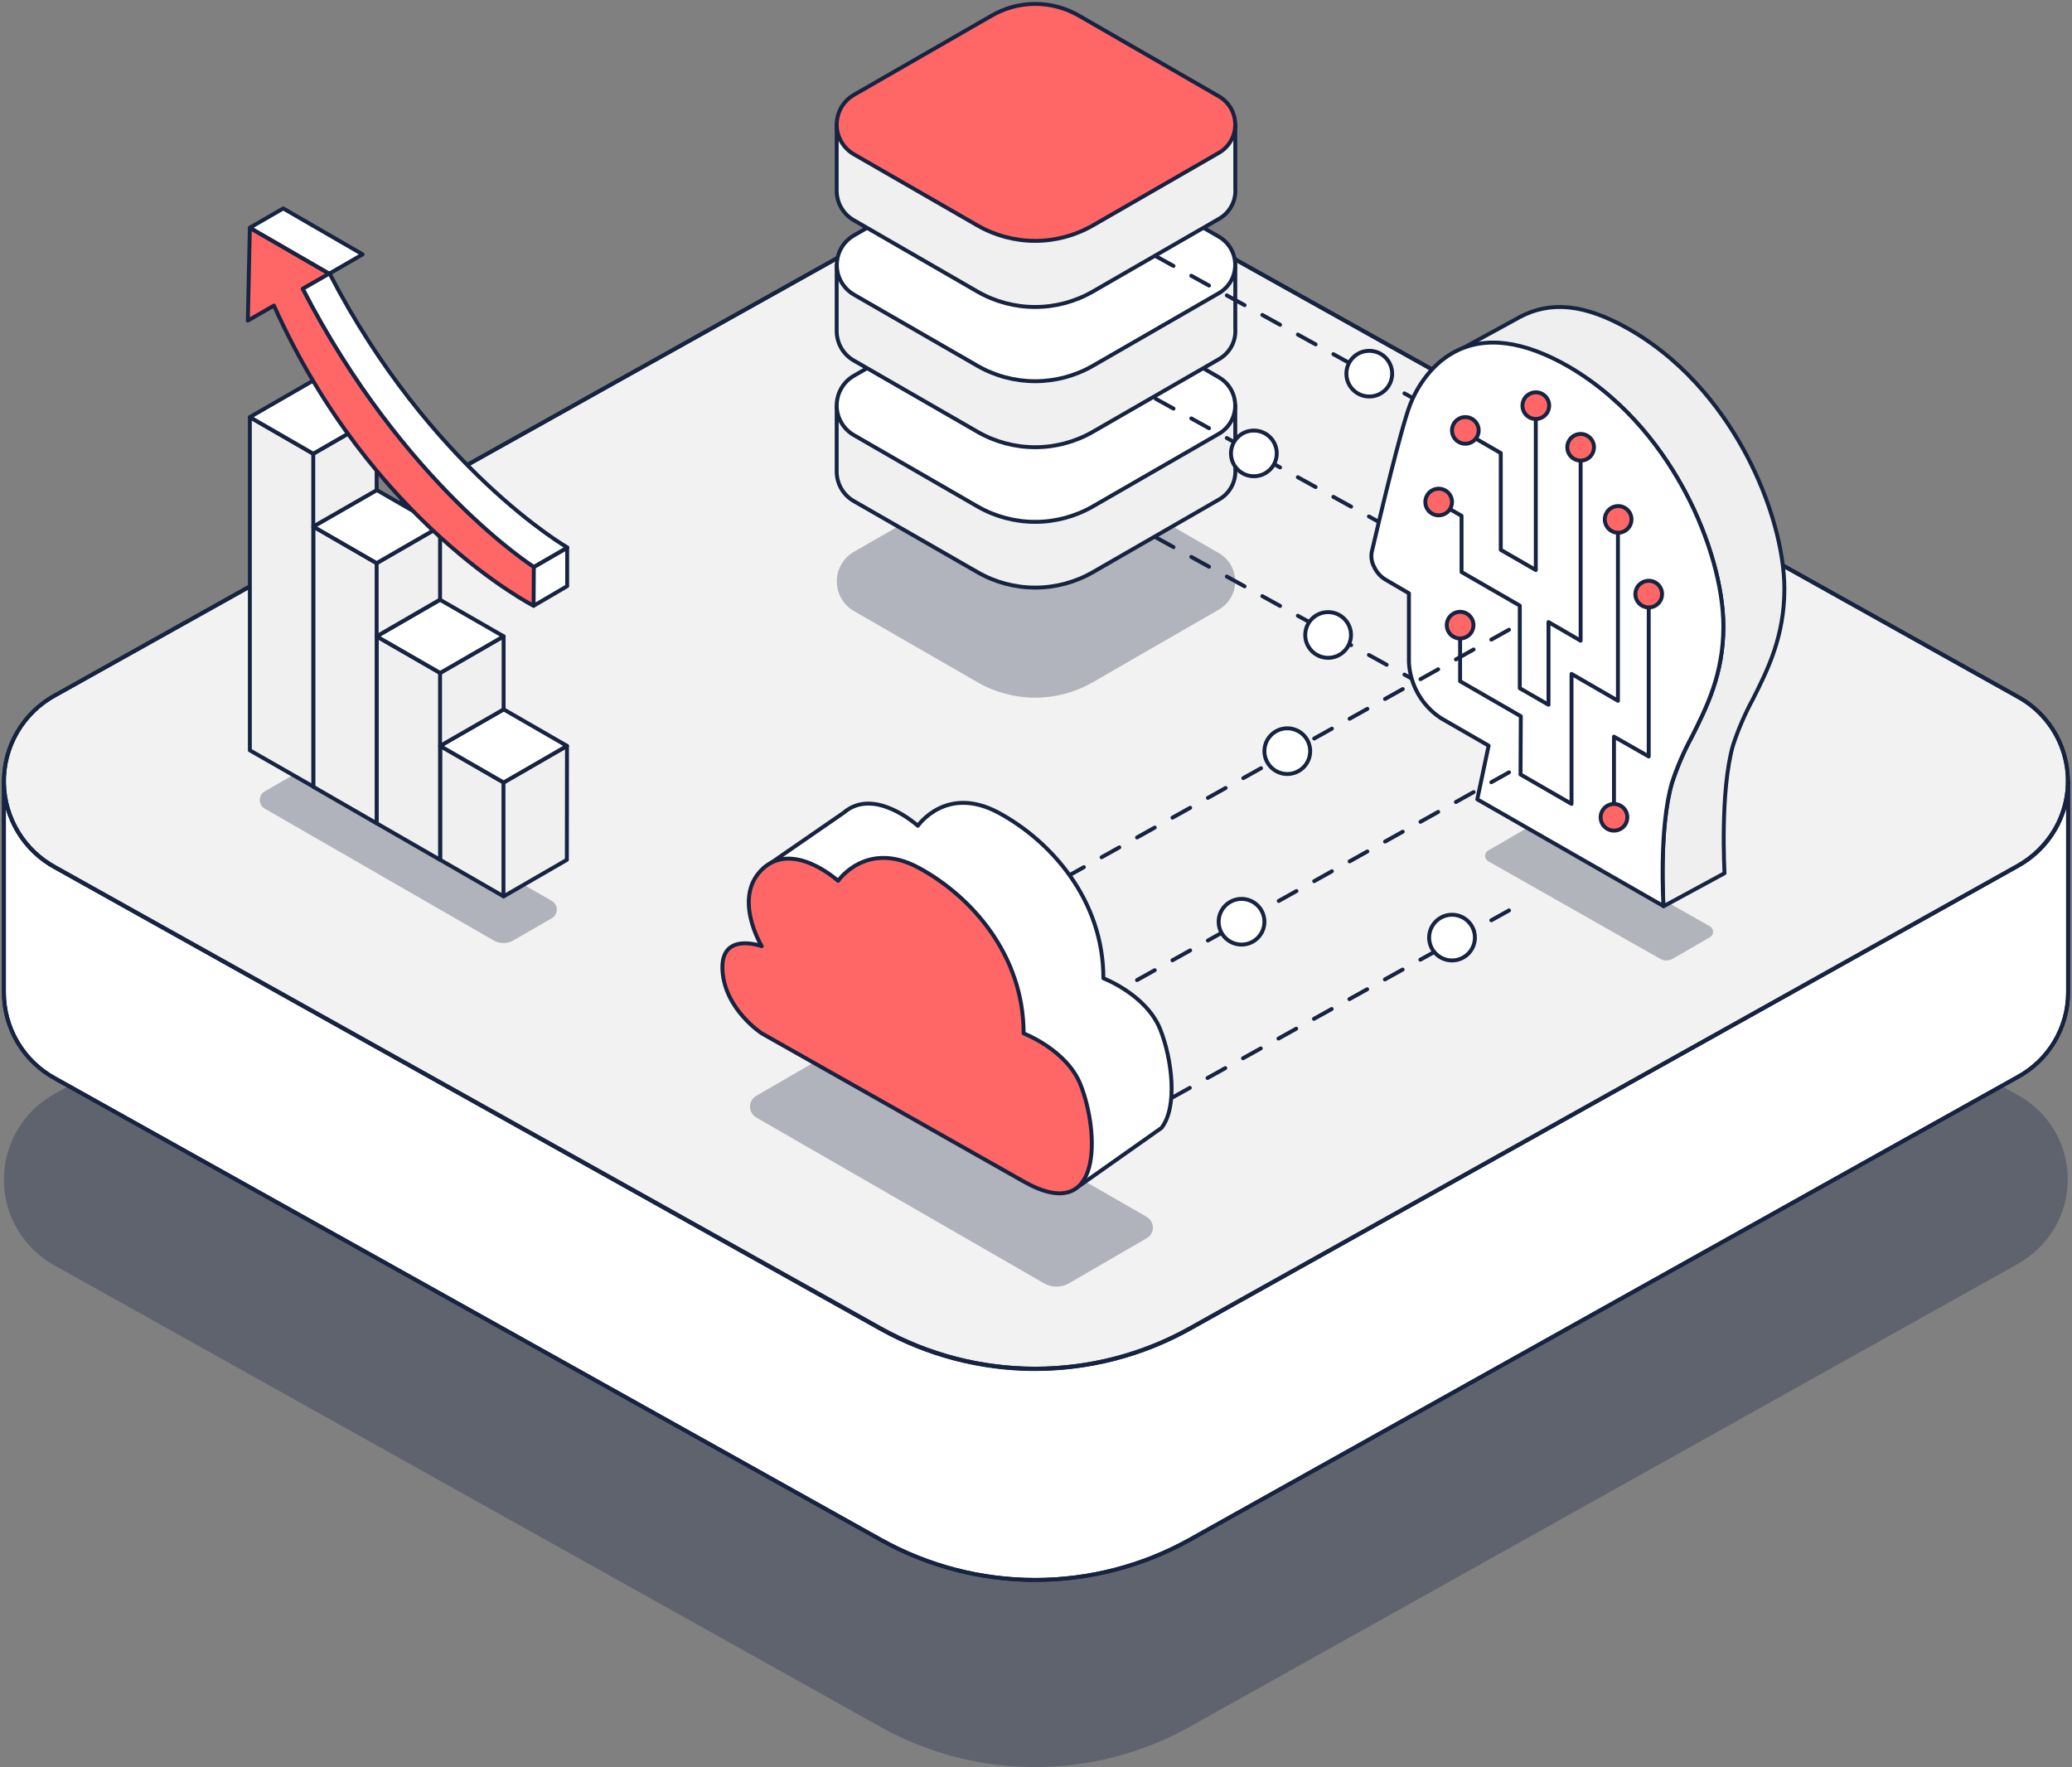 <svg width="530" height="452" viewBox="0 0 530 452" fill="none" xmlns="http://www.w3.org/2000/svg">
<rect x="0" y="0" width="530" height="452" fill="#808080" stroke="none"/>
<path opacity="0.3" d="M1.003 302.149C0.926 297.566 2.111 293.05 4.428 289.092C6.745 285.135 10.106 281.888 14.144 279.706L225.33 161.648C237.384 154.946 250.953 151.428 264.751 151.428C278.548 151.428 292.117 154.946 304.171 161.648L516.027 280.052C518.942 281.629 521.508 283.777 523.571 286.367C525.635 288.957 527.154 291.936 528.037 295.126C528.92 298.316 529.15 301.651 528.712 304.931C528.274 308.212 527.177 311.37 525.488 314.217C523.194 318.043 519.931 321.198 516.027 323.364L304.171 441.78C292.117 448.483 278.548 452 264.751 452C250.953 452 237.384 448.483 225.33 441.78L14.144 323.793C10.225 321.676 6.942 318.554 4.633 314.75C2.324 310.946 1.071 306.597 1.003 302.149Z" fill="#132140"/>
<path d="M529 199.809V253.841C528.997 258.28 527.794 262.635 525.52 266.448C523.245 270.262 519.982 273.392 516.074 275.509L304.219 393.914C292.164 400.614 278.595 404.13 264.798 404.13C251.001 404.13 237.432 400.614 225.378 393.914L14.143 275.879C10.168 273.73 6.849 270.549 4.536 266.672C2.223 262.795 1.002 258.366 1.003 253.853V200.274C1.072 204.719 2.326 209.066 4.636 212.868C6.945 216.67 10.226 219.789 14.143 221.906L225.33 339.964C237.383 346.67 250.952 350.189 264.75 350.189C278.549 350.189 292.118 346.67 304.171 339.964L516.015 221.56C519.949 219.448 523.235 216.309 525.522 212.478C527.809 208.647 529.011 204.268 529 199.809V199.809Z" fill="white" stroke="#162341" stroke-miterlimit="10"/>
<path d="M1.003 200.273C0.934 195.691 2.122 191.178 4.438 187.222C6.754 183.266 10.11 180.018 14.143 177.83L225.33 59.771C237.384 53.071 250.953 49.555 264.75 49.555C278.547 49.555 292.116 53.071 304.171 59.771L516.038 178.164C518.887 179.705 521.403 181.792 523.443 184.304C525.483 186.817 527.007 189.706 527.928 192.807C528.849 195.908 529.149 199.16 528.81 202.377C528.471 205.594 527.5 208.712 525.953 211.554L525.487 212.365C523.195 216.191 519.937 219.349 516.038 221.523L304.219 339.88C292.164 346.58 278.595 350.097 264.798 350.097C251.001 350.097 237.432 346.58 225.378 339.88L14.143 221.857C10.237 219.74 6.964 216.627 4.655 212.835C2.347 209.043 1.087 204.709 1.003 200.273V200.273Z" fill="#F2F2F2" stroke="#162341" stroke-linecap="round" stroke-linejoin="round"/>
<path d="M1.003 200.273C0.934 195.691 2.122 191.178 4.438 187.222C6.754 183.266 10.11 180.018 14.143 177.83L225.33 59.771C237.384 53.071 250.953 49.555 264.75 49.555C278.547 49.555 292.116 53.071 304.171 59.771L516.038 178.164C518.887 179.705 521.403 181.792 523.443 184.304C525.483 186.817 527.007 189.706 527.928 192.807C528.849 195.908 529.149 199.16 528.81 202.377C528.471 205.594 527.5 208.712 525.953 211.554L525.487 212.365C523.195 216.191 519.937 219.349 516.038 221.523L304.219 339.88C292.164 346.58 278.595 350.097 264.798 350.097C251.001 350.097 237.432 346.58 225.378 339.88L14.143 221.857C10.237 219.74 6.964 216.627 4.655 212.835C2.347 209.043 1.087 204.709 1.003 200.273V200.273Z" stroke="#162341" stroke-linecap="round" stroke-linejoin="round"/>
<path d="M529 199.809V253.841C528.997 258.28 527.794 262.635 525.52 266.448C523.245 270.262 519.982 273.392 516.074 275.509L304.219 393.914C292.164 400.614 278.595 404.13 264.798 404.13C251.001 404.13 237.432 400.614 225.378 393.914L14.143 275.879C10.168 273.73 6.849 270.549 4.536 266.672C2.223 262.795 1.002 258.366 1.003 253.853V199.809" stroke="#162341" stroke-linecap="round" stroke-linejoin="round"/>
<path opacity="0.3" d="M275.884 120.791L311.805 141.493C313.066 142.229 314.113 143.281 314.84 144.546C315.568 145.811 315.95 147.244 315.95 148.702C315.95 150.16 315.568 151.593 314.84 152.858C314.113 154.123 313.066 155.175 311.805 155.911L279.552 174.502C275.061 177.091 269.967 178.455 264.781 178.455C259.595 178.455 254.501 177.091 250.01 174.502L218.414 156.292C216.41 155.13 214.948 153.224 214.346 150.991C213.744 148.757 214.051 146.376 215.2 144.367C215.966 143.031 217.075 141.923 218.414 141.159L253.665 120.887C257.034 118.924 260.862 117.882 264.762 117.865C268.662 117.849 272.499 118.858 275.884 120.791V120.791Z" fill="#19233F"/>
<path d="M315.973 103.68V119.993C316.089 121.549 315.759 123.106 315.024 124.482C314.288 125.859 313.175 126.998 311.816 127.768L279.563 146.348C275.073 148.937 269.978 150.301 264.792 150.301C259.606 150.301 254.512 148.937 250.022 146.348L218.413 128.186C217.073 127.421 215.959 126.315 215.187 124.981C214.414 123.646 214.011 122.131 214.017 120.589V103.68" fill="#F0F0F0"/>
<path d="M315.973 103.68V119.993C316.089 121.549 315.759 123.106 315.024 124.482C314.288 125.859 313.175 126.998 311.816 127.768L279.563 146.348C275.073 148.937 269.978 150.301 264.792 150.301C259.606 150.301 254.512 148.937 250.022 146.348L218.413 128.186C217.073 127.421 215.959 126.315 215.187 124.981C214.414 123.646 214.011 122.131 214.017 120.589V103.68" stroke="#162341" stroke-linecap="round" stroke-linejoin="round"/>
<path d="M275.884 75.799L311.804 96.525C313.066 97.26 314.113 98.313 314.84 99.578C315.567 100.842 315.95 102.275 315.95 103.734C315.95 105.192 315.567 106.625 314.84 107.89C314.113 109.155 313.066 110.207 311.804 110.942L279.551 129.534C275.061 132.123 269.966 133.487 264.781 133.487C259.595 133.487 254.5 132.123 250.01 129.534L218.414 111.3C217.079 110.531 215.971 109.424 215.2 108.092C214.43 106.76 214.024 105.248 214.024 103.71C214.024 102.171 214.43 100.66 215.2 99.328C215.971 97.995 217.079 96.889 218.414 96.12L253.665 75.847C257.037 73.889 260.867 72.854 264.768 72.846C268.669 72.837 272.503 73.856 275.884 75.799V75.799Z" fill="white" stroke="#162341" stroke-linecap="round" stroke-linejoin="round"/>
<path d="M315.974 67.76V84.073C316.089 85.631 315.76 87.189 315.024 88.567C314.288 89.945 313.176 91.087 311.817 91.86L279.564 110.44C275.074 113.029 269.979 114.393 264.793 114.393C259.607 114.393 254.513 113.029 250.023 110.44L218.414 92.23C217.073 91.47 215.959 90.366 215.186 89.033C214.413 87.7 214.01 86.186 214.018 84.646V67.76" fill="#F0F0F0"/>
<path d="M315.974 67.76V84.073C316.089 85.631 315.76 87.189 315.024 88.567C314.288 89.945 313.176 91.087 311.817 91.86L279.564 110.44C275.074 113.029 269.979 114.393 264.793 114.393C259.607 114.393 254.513 113.029 250.023 110.44L218.414 92.23C217.073 91.47 215.959 90.366 215.186 89.033C214.413 87.7 214.01 86.186 214.018 84.646V67.76" stroke="#162341" stroke-linecap="round" stroke-linejoin="round"/>
<path d="M275.885 39.856L311.805 60.558C313.067 61.293 314.114 62.346 314.841 63.61C315.568 64.875 315.951 66.308 315.951 67.766C315.951 69.225 315.568 70.658 314.841 71.923C314.114 73.187 313.067 74.24 311.805 74.975L279.552 93.566C275.06 96.15 269.966 97.51 264.782 97.51C259.597 97.51 254.503 96.15 250.011 93.566L218.415 75.357C216.413 74.192 214.953 72.287 214.352 70.054C213.75 67.821 214.055 65.441 215.201 63.432C215.977 62.103 217.084 60.998 218.415 60.224L253.666 39.951C257.035 37.989 260.862 36.947 264.763 36.93C268.663 36.913 272.499 37.922 275.885 39.856V39.856Z" fill="white" stroke="#162341" stroke-linecap="round" stroke-linejoin="round"/>
<path d="M315.974 31.867V48.181C316.092 49.743 315.761 51.306 315.02 52.688C314.28 54.069 313.16 55.211 311.793 55.98L279.539 74.571C275.049 77.16 269.955 78.524 264.769 78.524C259.583 78.524 254.488 77.16 249.998 74.571L218.414 56.337C217.071 55.575 215.956 54.469 215.184 53.135C214.411 51.799 214.009 50.283 214.018 48.741V31.867" fill="#F0F0F0"/>
<path d="M315.974 31.867V48.181C316.092 49.743 315.761 51.306 315.02 52.688C314.28 54.069 313.16 55.211 311.793 55.98L279.539 74.571C275.049 77.16 269.955 78.524 264.769 78.524C259.583 78.524 254.488 77.16 249.998 74.571L218.414 56.337C217.071 55.575 215.956 54.469 215.184 53.135C214.411 51.799 214.009 50.283 214.018 48.741V31.867" stroke="#162341" stroke-linecap="round" stroke-linejoin="round"/>
<path d="M275.884 3.95L311.804 24.652C313.068 25.386 314.118 26.439 314.847 27.705C315.576 28.971 315.96 30.406 315.96 31.866C315.96 33.327 315.576 34.762 314.847 36.028C314.118 37.294 313.068 38.346 311.804 39.081L279.551 57.66C275.06 60.25 269.966 61.613 264.78 61.613C259.594 61.613 254.5 60.25 250.009 57.66L218.413 39.463C217.079 38.692 215.971 37.584 215.201 36.251C214.431 34.917 214.025 33.406 214.025 31.866C214.025 30.327 214.431 28.815 215.201 27.482C215.971 26.149 217.079 25.041 218.413 24.27L253.665 3.997C257.038 2.042 260.867 1.008 264.768 1C268.668 0.992 272.502 2.009 275.884 3.95V3.95Z" fill="#FF6666" stroke="#162341" stroke-linecap="round" stroke-linejoin="round"/>
<path opacity="0.3" d="M141.186 234.856L131.319 240.545C130.547 240.99 129.671 241.224 128.78 241.224C127.889 241.224 127.014 240.99 126.242 240.545L67.708 206.832C67.419 206.666 67.165 206.444 66.962 206.179C66.758 205.914 66.609 205.612 66.522 205.29C66.436 204.968 66.414 204.632 66.457 204.301C66.501 203.97 66.609 203.651 66.776 203.362C66.998 202.974 67.32 202.653 67.708 202.432L78.842 196.016C79.226 195.793 79.663 195.676 80.108 195.676C80.553 195.676 80.99 195.793 81.374 196.016L141.174 230.456C141.756 230.795 142.181 231.351 142.353 232.001C142.525 232.652 142.432 233.344 142.094 233.926C141.872 234.306 141.561 234.626 141.186 234.856V234.856Z" fill="#16213E"/>
<path d="M144.996 219.938L128.822 229.287L112.6 219.938V190.793L128.822 200.142L145.032 190.793L144.996 219.938Z" fill="#F0F0F0" stroke="#162341" stroke-linecap="round" stroke-linejoin="round"/>
<path d="M128.786 229.276V200.143" stroke="#162341" stroke-linecap="round" stroke-linejoin="round"/>
<path d="M112.564 190.793L128.822 181.443L145.033 190.793L128.822 200.154L112.564 190.793Z" fill="white" stroke="#162341" stroke-linecap="round" stroke-linejoin="round"/>
<path d="M112.564 190.805V219.939L96.342 210.589V162.77L112.564 172.131L128.822 162.77V181.456L112.564 190.805Z" fill="#F0F0F0" stroke="#162341" stroke-linecap="round" stroke-linejoin="round"/>
<path d="M112.564 172.119V190.794" stroke="#162341" stroke-linecap="round" stroke-linejoin="round"/>
<path d="M96.342 162.769L112.564 153.42L128.822 162.769L112.6 172.13L96.342 162.769Z" fill="white" stroke="#162341" stroke-linecap="round" stroke-linejoin="round"/>
<path d="M96.342 162.769V210.601L80.132 201.252V134.686L96.342 144.047L112.564 134.686V153.372L96.342 162.769Z" fill="#F0F0F0" stroke="#162341" stroke-linecap="round" stroke-linejoin="round"/>
<path d="M96.342 144.082V162.769" stroke="#162341" stroke-linecap="round" stroke-linejoin="round"/>
<path d="M80.132 134.685L96.342 125.336L112.564 134.685L96.342 144.046L80.132 134.685Z" fill="white" stroke="#162341" stroke-linecap="round" stroke-linejoin="round"/>
<path d="M80.131 134.686V201.204L63.909 191.926V106.697L80.131 116.058L96.341 106.697V125.384L80.131 134.686Z" fill="#F0F0F0" stroke="#162341" stroke-linecap="round" stroke-linejoin="round"/>
<path d="M80.132 116.047V134.734" stroke="#162341" stroke-linecap="round" stroke-linejoin="round"/>
<path d="M63.909 106.697L80.131 97.348L96.341 106.697L80.131 116.058L63.909 106.697Z" fill="white" stroke="#162341" stroke-linecap="round" stroke-linejoin="round"/>
<path d="M136.491 154.958C136.491 154.958 95.051 133.851 70.073 78.16L63.395 82.012L63.909 58.281L84.217 70.028L77.456 73.867C103.27 123.786 136.61 144.965 136.61 144.965" fill="#FF6666"/>
<path d="M136.491 154.958C136.491 154.958 95.051 133.851 70.073 78.16L63.395 82.012L63.909 58.281L84.217 70.028L77.456 73.867C103.27 123.786 136.61 144.965 136.61 144.965" stroke="#162341" stroke-linecap="round" stroke-linejoin="round"/>
<path d="M145.079 140.1V149.926L136.49 154.958L136.55 145.049L145.079 140.1Z" fill="white" stroke="#162341" stroke-linecap="round" stroke-linejoin="round"/>
<path d="M84.229 69.992L92.758 65.067L72.45 53.32L63.909 58.245L84.229 69.992Z" fill="white" stroke="#162341" stroke-linecap="round" stroke-linejoin="round"/>
<path d="M136.55 145.012C136.55 145.012 103.21 123.833 77.455 73.867L84.288 69.943C110.091 119.85 145.139 140.051 145.139 140.051L136.55 145.012Z" fill="white" stroke="#162341" stroke-linecap="round" stroke-linejoin="round"/>
<path d="M295.631 65.519L427.116 138.084" stroke="#162341" stroke-linecap="round" stroke-linejoin="round" stroke-dasharray="5.19 5.19"/>
<path d="M295.631 102.01L427.116 174.586" stroke="#162341" stroke-linecap="round" stroke-linejoin="round" stroke-dasharray="5.19 5.19"/>
<path d="M295.631 137.439L427.116 210.016" stroke="#162341" stroke-linecap="round" stroke-linejoin="round" stroke-dasharray="5.19 5.19"/>
<path d="M339.722 168.265C342.954 168.265 345.575 165.649 345.575 162.421C345.575 159.194 342.954 156.578 339.722 156.578C336.489 156.578 333.868 159.194 333.868 162.421C333.868 165.649 336.489 168.265 339.722 168.265Z" fill="white" stroke="#162341" stroke-linecap="round" stroke-linejoin="round"/>
<path d="M350.246 101.425C353.479 101.425 356.099 98.809 356.099 95.582C356.099 92.354 353.479 89.738 350.246 89.738C347.013 89.738 344.393 92.354 344.393 95.582C344.393 98.809 347.013 101.425 350.246 101.425Z" fill="white" stroke="#162341" stroke-linecap="round" stroke-linejoin="round"/>
<path d="M320.728 121.817C323.961 121.817 326.582 119.201 326.582 115.974C326.582 112.747 323.961 110.131 320.728 110.131C317.496 110.131 314.875 112.747 314.875 115.974C314.875 119.201 317.496 121.817 320.728 121.817Z" fill="white" stroke="#162341" stroke-linecap="round" stroke-linejoin="round"/>
<g opacity="0.3">
<path d="M380.685 217.542L390.241 212.009C390.729 211.73 391.28 211.584 391.842 211.584C392.403 211.584 392.955 211.73 393.443 212.009L437.391 236.956C437.575 237.059 437.736 237.197 437.866 237.363C437.996 237.529 438.092 237.719 438.147 237.922C438.203 238.125 438.218 238.337 438.19 238.546C438.163 238.755 438.094 238.956 437.988 239.138C437.854 239.389 437.651 239.596 437.403 239.734L427.846 245.256C427.361 245.534 426.811 245.68 426.251 245.68C425.692 245.68 425.142 245.534 424.657 245.256L380.697 220.308C380.513 220.205 380.351 220.067 380.221 219.902C380.09 219.736 379.994 219.546 379.938 219.344C379.881 219.141 379.865 218.929 379.891 218.72C379.917 218.511 379.983 218.309 380.087 218.126C380.233 217.883 380.439 217.682 380.685 217.542V217.542Z" fill="#1C2239"/>
</g>
<path d="M446.72 116.357C441.559 106.602 432.194 93.126 416.856 84.29C405.304 77.636 396.488 76.956 388.652 81.142L388.043 81.488L371.45 90.563L372.059 90.229C379.896 86.031 389.727 87.283 401.278 93.937C416.605 102.762 425.97 116.249 431.142 126.004C437.235 137.524 440.854 150.343 440.83 160.313C440.83 172.476 436.53 180.967 432.779 188.444C430.735 192.201 429.04 196.137 427.714 200.202C424.274 211.865 425.504 231.613 425.516 231.816L441.117 223.361C441.117 223.158 439.923 202.277 443.303 190.602C444.64 186.545 446.334 182.614 448.368 178.856C452.143 171.367 456.396 162.877 456.431 150.725C456.443 140.708 452.824 127.876 446.72 116.357Z" fill="#EFEFEF" stroke="#162341" stroke-linecap="round" stroke-linejoin="round"/>
<path d="M431.131 125.956C437.223 137.476 440.842 150.307 440.819 160.276C440.819 172.428 436.518 180.919 432.767 188.408C430.725 192.163 429.026 196.094 427.69 200.154C424.262 211.817 425.492 231.565 425.504 231.767L377.877 204.459L380.78 190.733L368.655 183.745C366.244 182.18 364.238 180.067 362.802 177.58C361.365 175.093 360.538 172.302 360.389 169.435V151.762L354.272 148.184C353.074 147.429 352.12 146.344 351.525 145.06C350.881 143.902 350.65 142.562 350.868 141.256C353.066 131.799 358.453 109.189 360.723 103.429C361.822 100.639 365.131 93.722 372 90.049C379.836 85.852 389.667 87.116 401.231 93.758C416.605 102.726 425.958 116.201 431.131 125.956Z" fill="white" stroke="#162341" stroke-linecap="round" stroke-linejoin="round"/>
<path d="M367.998 128.58L373.851 131.943V146.325L388.748 154.911V176.042L396.094 180.276V159.12L404.313 163.891V114.234" stroke="#162341" stroke-linecap="round" stroke-linejoin="round"/>
<path d="M373.48 159.728V174.253L389.01 183.208L388.938 198.103L401.983 205.628V172.38L413.857 179.249V132.682" stroke="#162341" stroke-linecap="round" stroke-linejoin="round"/>
<path d="M412.842 209.813V188.431L421.729 193.5V151.762" stroke="#162341" stroke-linecap="round" stroke-linejoin="round"/>
<path d="M425.145 151.953C425.148 152.628 424.949 153.289 424.575 153.851C424.201 154.414 423.669 154.853 423.045 155.113C422.421 155.373 421.733 155.442 421.07 155.312C420.406 155.182 419.796 154.858 419.317 154.381C418.838 153.905 418.512 153.297 418.379 152.635C418.246 151.973 418.313 151.287 418.571 150.663C418.83 150.039 419.268 149.506 419.83 149.13C420.392 148.755 421.053 148.555 421.729 148.555V148.555C422.633 148.555 423.5 148.912 424.141 149.549C424.781 150.186 425.142 151.051 425.145 151.953V151.953Z" fill="#FF6666" stroke="#162341" stroke-linecap="round" stroke-linejoin="round"/>
<path d="M417.321 132.86C417.321 133.534 417.121 134.194 416.745 134.755C416.37 135.315 415.836 135.753 415.212 136.011C414.588 136.269 413.901 136.336 413.238 136.205C412.576 136.073 411.967 135.748 411.489 135.271C411.011 134.794 410.686 134.187 410.554 133.525C410.422 132.864 410.49 132.178 410.748 131.555C411.007 130.931 411.445 130.399 412.007 130.024C412.568 129.649 413.229 129.449 413.905 129.449C414.809 129.449 415.676 129.807 416.316 130.444C416.957 131.081 417.318 131.945 417.321 132.848V132.86Z" fill="#FF6666" stroke="#162341" stroke-linecap="round" stroke-linejoin="round"/>
<path d="M407.728 114.413C407.728 115.087 407.528 115.746 407.153 116.307C406.777 116.868 406.244 117.305 405.619 117.563C404.995 117.822 404.308 117.889 403.645 117.758C402.983 117.626 402.374 117.301 401.896 116.824C401.418 116.347 401.093 115.739 400.961 115.078C400.829 114.416 400.897 113.731 401.156 113.107C401.414 112.484 401.852 111.951 402.414 111.577C402.976 111.202 403.636 111.002 404.312 111.002C405.218 111.002 406.087 111.361 406.728 112.001C407.368 112.641 407.728 113.508 407.728 114.413Z" fill="#FF6666" stroke="#162341" stroke-linecap="round" stroke-linejoin="round"/>
<path d="M371.414 128.413C371.414 129.087 371.214 129.746 370.838 130.307C370.463 130.868 369.929 131.305 369.305 131.563C368.681 131.822 367.994 131.889 367.331 131.758C366.668 131.626 366.06 131.301 365.582 130.824C365.104 130.347 364.779 129.739 364.647 129.078C364.515 128.416 364.583 127.731 364.841 127.107C365.1 126.484 365.538 125.951 366.099 125.577C366.661 125.202 367.322 125.002 367.998 125.002C368.902 125.002 369.769 125.36 370.409 125.997C371.049 126.634 371.411 127.498 371.414 128.401V128.413Z" fill="#FF6666" stroke="#162341" stroke-linecap="round" stroke-linejoin="round"/>
<path d="M416.259 209.049C416.261 209.724 416.063 210.385 415.689 210.947C415.315 211.51 414.782 211.949 414.158 212.209C413.534 212.468 412.847 212.538 412.183 212.407C411.52 212.277 410.91 211.953 410.431 211.477C409.952 211 409.625 210.393 409.492 209.731C409.36 209.069 409.426 208.382 409.685 207.759C409.943 207.135 410.381 206.601 410.943 206.226C411.505 205.851 412.166 205.65 412.842 205.65C413.29 205.649 413.734 205.736 414.149 205.906C414.563 206.076 414.94 206.326 415.257 206.642C415.575 206.957 415.827 207.333 415.998 207.746C416.17 208.159 416.259 208.602 416.259 209.049Z" fill="#FF6666" stroke="#162341" stroke-linecap="round" stroke-linejoin="round"/>
<path d="M374.197 110.298L383.885 115.891V140.647L392.844 145.811V103.584" stroke="#162341" stroke-linecap="round" stroke-linejoin="round"/>
<path d="M396.262 103.752C396.264 104.427 396.066 105.088 395.692 105.65C395.318 106.213 394.785 106.652 394.161 106.912C393.537 107.172 392.849 107.241 392.186 107.111C391.522 106.98 390.913 106.657 390.434 106.18C389.955 105.704 389.628 105.096 389.495 104.434C389.362 103.772 389.429 103.086 389.688 102.462C389.946 101.838 390.384 101.305 390.946 100.929C391.508 100.554 392.169 100.354 392.845 100.354C393.294 100.35 393.738 100.436 394.154 100.606C394.569 100.775 394.946 101.025 395.264 101.341C395.581 101.657 395.833 102.033 396.005 102.447C396.176 102.861 396.263 103.304 396.262 103.752V103.752Z" fill="#FF6666" stroke="#162341" stroke-linecap="round" stroke-linejoin="round"/>
<path d="M376.897 159.907C376.897 160.581 376.697 161.241 376.322 161.802C375.946 162.362 375.413 162.8 374.788 163.058C374.164 163.316 373.477 163.383 372.814 163.252C372.152 163.12 371.543 162.795 371.065 162.318C370.587 161.841 370.262 161.234 370.13 160.572C369.998 159.91 370.066 159.225 370.325 158.602C370.583 157.978 371.021 157.446 371.583 157.071C372.145 156.696 372.805 156.496 373.481 156.496V156.496C374.387 156.496 375.256 156.855 375.897 157.495C376.537 158.135 376.897 159.002 376.897 159.907V159.907Z" fill="#FF6666" stroke="#162341" stroke-linecap="round" stroke-linejoin="round"/>
<path d="M378.235 110.096C378.235 110.771 378.035 111.43 377.659 111.991C377.284 112.552 376.75 112.989 376.126 113.247C375.502 113.505 374.815 113.573 374.152 113.441C373.49 113.31 372.881 112.985 372.403 112.508C371.925 112.031 371.6 111.423 371.468 110.761C371.336 110.1 371.404 109.414 371.662 108.791C371.921 108.168 372.359 107.635 372.921 107.26C373.483 106.886 374.143 106.686 374.819 106.686C375.724 106.689 376.591 107.049 377.231 107.688C377.871 108.327 378.232 109.193 378.235 110.096V110.096Z" fill="#FF6666" stroke="#162341" stroke-linecap="round" stroke-linejoin="round"/>
<path d="M386 161.074L249.15 237.502" stroke="#162341" stroke-linecap="round" stroke-linejoin="round" stroke-dasharray="5.19 5.19"/>
<path d="M386 197.555L249.15 273.983" stroke="#162341" stroke-linecap="round" stroke-linejoin="round" stroke-dasharray="5.19 5.19"/>
<path d="M385.999 232.877L281.594 290.905" stroke="#162341" stroke-linecap="round" stroke-linejoin="round" stroke-dasharray="5.19 5.19"/>
<path d="M317.574 241.618C320.807 241.618 323.427 239.002 323.427 235.775C323.427 232.548 320.807 229.932 317.574 229.932C314.341 229.932 311.721 232.548 311.721 235.775C311.721 239.002 314.341 241.618 317.574 241.618Z" fill="white" stroke="#162341" stroke-linecap="round" stroke-linejoin="round"/>
<path d="M371.414 245.671C374.647 245.671 377.267 243.055 377.267 239.828C377.267 236.601 374.647 233.984 371.414 233.984C368.181 233.984 365.561 236.601 365.561 239.828C365.561 243.055 368.181 245.671 371.414 245.671Z" fill="white" stroke="#162341" stroke-linecap="round" stroke-linejoin="round"/>
<path d="M329.281 197.983C332.514 197.983 335.134 195.367 335.134 192.14C335.134 188.913 332.514 186.297 329.281 186.297C326.048 186.297 323.428 188.913 323.428 192.14C323.428 195.367 326.048 197.983 329.281 197.983Z" fill="white" stroke="#162341" stroke-linecap="round" stroke-linejoin="round"/>
<path opacity="0.3" d="M293.217 316.781L273.447 328.253C272.474 328.815 271.37 329.111 270.246 329.111C269.122 329.111 268.017 328.815 267.045 328.253L193.447 285.848C193.082 285.641 192.761 285.364 192.503 285.033C192.245 284.702 192.055 284.323 191.944 283.919C191.833 283.515 191.803 283.092 191.856 282.676C191.909 282.26 192.044 281.859 192.253 281.495C192.54 281 192.952 280.589 193.447 280.302L214.83 267.924C215.316 267.643 215.869 267.494 216.431 267.494C216.993 267.494 217.545 267.643 218.032 267.924L293.289 311.248C293.655 311.456 293.976 311.734 294.234 312.066C294.492 312.398 294.682 312.778 294.793 313.183C294.904 313.588 294.934 314.012 294.881 314.429C294.828 314.846 294.693 315.248 294.484 315.613C294.172 316.106 293.735 316.509 293.217 316.781V316.781Z" fill="#16213E"/>
<path d="M275.896 303.472L297.088 288.518C301.328 283.14 299.776 270.785 296.753 263.237C293.17 254.4 282.239 250.238 282.239 250.238C282.239 230.18 268.836 215.131 255.433 207.892C242.03 200.654 234.779 211.231 234.779 211.231C234.779 211.231 223.646 201.107 215.798 207.892L195.395 221.976" fill="white"/>
<path d="M275.896 303.472L297.088 288.518C301.328 283.14 299.776 270.785 296.753 263.237C293.17 254.4 282.239 250.238 282.239 250.238C282.239 230.18 268.836 215.131 255.433 207.892C242.03 200.654 234.779 211.231 234.779 211.231C234.779 211.231 223.646 201.107 215.798 207.892L195.395 221.976" stroke="#162341" stroke-linecap="round" stroke-linejoin="round"/>
<path d="M276.35 277.343C272.767 268.495 261.836 264.333 261.836 264.333C261.836 244.275 248.433 229.238 235.03 221.987C221.627 214.737 214.376 225.314 214.376 225.314C214.376 225.314 203.243 215.178 195.395 221.963C187.033 229.214 194.845 242.033 194.845 242.033C194.845 242.033 184.238 238.134 184.799 248.163C185.36 258.192 194.845 264.321 194.845 264.321L261.836 302.207C282.263 313.787 281.188 289.412 276.35 277.343Z" fill="#FF6666" stroke="#162341" stroke-linecap="round" stroke-linejoin="round"/>
</svg>
